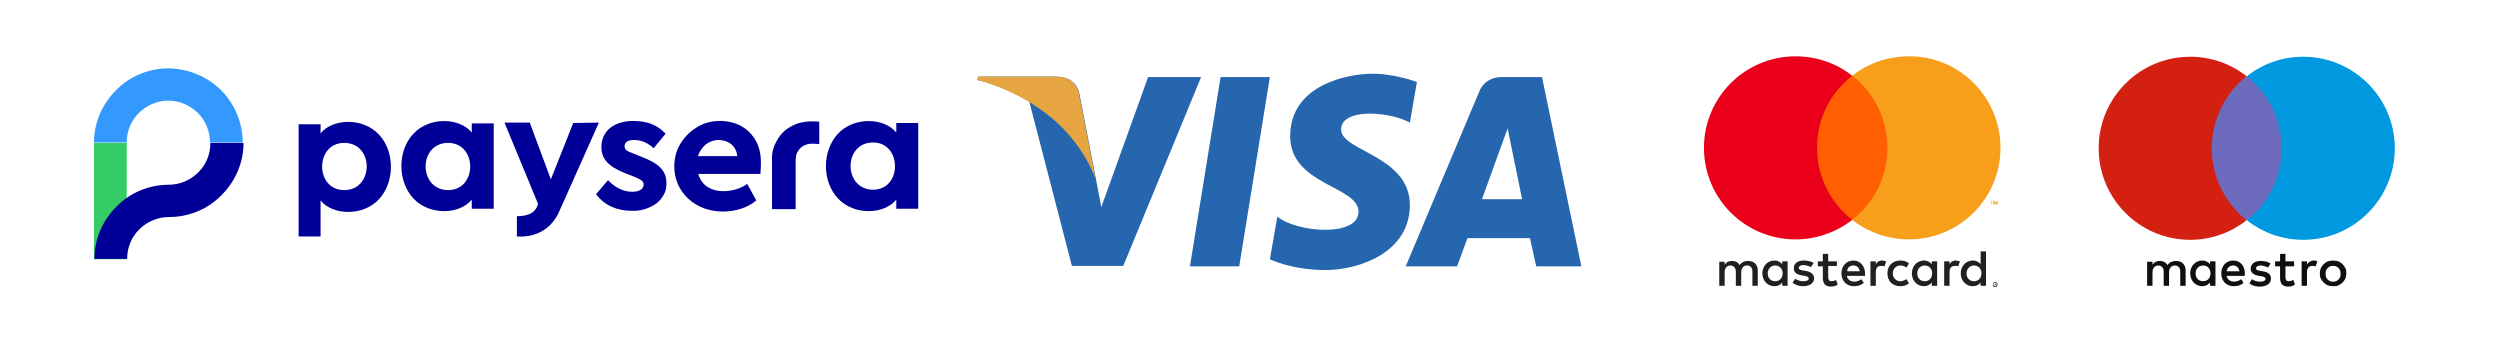 <?xml version="1.0" encoding="utf-8"?>
<!-- Generator: Adobe Illustrator 26.5.0, SVG Export Plug-In . SVG Version: 6.00 Build 0)  -->
<svg version="1.1" id="Layer_1" xmlns="http://www.w3.org/2000/svg" xmlns:xlink="http://www.w3.org/1999/xlink" x="0px" y="0px"
	 viewBox="0 0 603.6 82.8" style="enable-background:new 0 0 603.6 82.8;" xml:space="preserve">
<style type="text/css">
	.st0{clip-path:url(#SVGID_00000003815038292440258870000000315588889755781051_);}
	.st1{fill:#33CC66;}
	.st2{fill:#000099;}
	.st3{fill:#3399FF;}
	.st4{fill:#2566AF;}
	.st5{fill:#E6A540;}
	.st6{fill:#231F20;}
	.st7{fill:#F79410;}
	.st8{fill:#FF5F00;}
	.st9{fill:#EB001B;}
	.st10{fill:#F79E1B;}
	.st11{fill:#6C6BBD;}
	.st12{fill:#D32011;}
	.st13{fill:#0099DF;}
	.st14{fill:#110F0D;}
</style>
<g>
	<defs>
		<rect id="SVGID_1_" x="22.7" y="16.6" width="199" height="46"/>
	</defs>
	<clipPath id="SVGID_00000121257033873443530140000008880216657902621606_">
		<use xlink:href="#SVGID_1_"  style="overflow:visible;"/>
	</clipPath>
	<g style="clip-path:url(#SVGID_00000121257033873443530140000008880216657902621606_);">
		<path class="st1" d="M30.6,34.5h-7.9v28.1h7.9V34.5z"/>
		<path class="st2" d="M50.8,34.5c0,2.7-1,5.2-2.9,7.1c-1.9,1.9-4.5,3-7.1,3l0,0c-4.8,0-9.4,1.9-12.7,5.3c-3.4,3.4-5.3,7.9-5.3,12.6
			h7.9c0-2.7,1-5.2,2.9-7.1c1.9-1.9,4.5-3,7.2-3c4.8,0,9.4-1.9,12.7-5.3c3.4-3.4,5.3-7.9,5.3-12.6H50.8z"/>
		<path class="st3" d="M40.7,16.5c-4.8,0-9.4,1.9-12.7,5.3c-3.4,3.4-5.3,7.9-5.3,12.6h7.9c0-2.7,1-5.2,2.9-7.1c1.9-1.9,4.5-3,7.1-3
			c2.7,0,5.3,1.1,7.2,3c1.9,1.9,2.9,4.5,2.9,7.1h7.9c0-4.7-1.9-9.3-5.2-12.6C50.1,18.5,45.5,16.6,40.7,16.5L40.7,16.5z"/>
		<path class="st2" d="M160.7,32.3l-2.9,3.5c-1.2-1.2-2.9-2-4.7-2c-1.5,0-2.3,0.5-2.3,1.5c0,0.8,0.5,1.2,2.2,1.8l2,0.8
			c4.1,1.6,5.9,3.3,5.9,6.3c0,0.9-0.1,1.9-0.6,2.7c-0.4,0.8-1,1.6-1.8,2.2c-1.7,1.2-3.8,1.9-5.9,1.8c-3.7,0-6.6-1.3-8.7-4l2.9-3.4
			c1.8,1.9,3.8,2.8,5.9,2.8c1.5,0,2.7-0.6,2.7-1.7c0-0.9-0.6-1.2-2.2-1.9l-2.3-0.9c-3.9-1.6-5.7-3.3-5.7-6.3c0-3.9,3.1-6.3,7.7-6.3
			C156.3,29.2,158.8,30.2,160.7,32.3z"/>
		<path class="st2" d="M119.2,29.8h-5.3v2.2c-2.9-3.6-10.2-3.9-14.1,0.3c-3.8,4-3.9,11.4,0,15.6c3.9,4.2,11.2,3.9,14.1,0.3v2.2h5.3
			L119.2,29.8z M108.2,45.9c-7.2,0-7.3-11.4,0-11.4C115.3,34.5,115.3,45.9,108.2,45.9z"/>
		<path class="st2" d="M72.1,57.1h5.3v-8.7c2.9,3.6,10.2,3.9,14.1-0.3c3.9-4.2,3.8-11.6,0-15.6c-3.9-4.2-11.2-3.9-14.1-0.3v-2.2
			h-5.3L72.1,57.1z M83.1,34.5c7.3,0,7.2,11.4,0,11.4C76,45.9,76,34.5,83.1,34.5L83.1,34.5z"/>
		<path class="st2" d="M221.7,29.7h-5.3V32c-2.9-3.6-10.2-3.9-14.1,0.3c-3.8,4.1-3.9,11.4,0,15.6c3.9,4.2,11.2,3.9,14.1,0.3v2.2h5.3
			L221.7,29.7z M210.8,45.8c-7.2,0-7.3-11.4,0-11.4C217.8,34.4,217.9,45.8,210.8,45.8L210.8,45.8z"/>
		<path class="st2" d="M138.4,29.7L133,43.3l-5.1-13.7h-6.1l8.1,19.6c-0.3,1.4-1.4,3-5.1,3v4.9c4.9,0.3,8.5-2.1,10.2-6l9.6-21.5
			L138.4,29.7z"/>
		<path class="st2" d="M197.8,34.8v-5.4c-0.6-0.1-1.2-0.1-1.8-0.1c-1.3,0-2.5,0.2-3.7,0.6c-1.2,0.5-2.3,1.1-3.2,2
			c-0.9,0.9-1.6,2-2.1,3.2c-0.5,1.2-0.7,2.5-0.6,3.8v11.6h5.7V38.7c0-0.5,0.1-1,0.2-1.5c0.2-0.5,0.5-0.9,0.8-1.3
			c0.4-0.4,0.8-0.7,1.3-0.9c0.5-0.2,1-0.3,1.5-0.3C196.7,34.7,197.2,34.7,197.8,34.8z"/>
		<path class="st2" d="M173.8,29.2c-2.2,0-4.3,0.6-6.1,1.9c-1.8,1.2-3.2,2.9-4.1,4.9c-0.8,2-1,4.2-0.6,6.3c0.4,2.1,1.5,4.1,3.1,5.6
			c4.6,4.4,12.5,3.9,16.5,0.5l-2.2-4c-3,2.3-10.3,3.1-11.8-2.4h15c0.1-2.1,0.5-5.1-1.1-8C179.8,29.2,174.8,29.2,173.8,29.2z
			 M173.5,33.8c2.4,0,4.3,1.5,4.5,3.9h-9.5C169.3,35.3,171.2,33.8,173.5,33.8L173.5,33.8z"/>
	</g>
</g>
<g>
	<g>
		<path class="st4" d="M299.2,64.3h-11.9l7.4-45.7h11.9L299.2,64.3z M277.2,18.6L265.9,50l-1.3-6.8l0,0l-4-20.6c0,0-0.5-4.1-5.6-4.1
			h-18.8l-0.2,0.8c0,0,5.7,1.2,12.5,5.2l10.3,39.7h12.4L290,18.6L277.2,18.6L277.2,18.6z M370.9,64.3h10.9l-9.5-45.7h-9.6
			c-4.4,0-5.5,3.4-5.5,3.4l-17.8,42.3h12.4l2.5-6.8h15.1L370.9,64.3L370.9,64.3z M357.8,48.1L364,31l3.5,17.1H357.8z M340.4,29.6
			l1.7-9.8c0,0-5.2-2-10.7-2c-5.9,0-19.9,2.6-19.9,15.1c0,11.8,16.5,12,16.5,18.2s-14.8,5.1-19.6,1.2l-1.8,10.3
			c0,0,5.3,2.6,13.4,2.6c8.1,0,20.4-4.2,20.4-15.7c0-11.9-16.6-13-16.6-18.2C323.7,26.1,335.3,26.8,340.4,29.6L340.4,29.6z"/>
	</g>
	<path class="st5" d="M264.5,43.2l-4-20.6c0,0-0.5-4.1-5.6-4.1h-18.8l-0.2,0.8c0,0,9,1.9,17.7,8.9C261.8,34.9,264.5,43.2,264.5,43.2
		z"/>
</g>
<g>
	<path class="st6" d="M481.6,68.5v0.1h0.1c0,0,0,0,0.1,0c0,0,0,0,0-0.1c0,0,0,0,0-0.1c0,0,0,0-0.1,0L481.6,68.5L481.6,68.5z
		 M481.7,68.4c0.1,0,0.1,0,0.2,0c0,0,0.1,0.1,0.1,0.1c0,0,0,0.1,0,0.1c0,0-0.1,0-0.1,0.1l0.2,0.2h-0.1l-0.2-0.2h-0.1V69h-0.1v-0.5
		L481.7,68.4L481.7,68.4z M481.7,69.1c0.1,0,0.1,0,0.2,0c0.1,0,0.1-0.1,0.1-0.1c0,0,0.1-0.1,0.1-0.1c0-0.1,0-0.2,0-0.4
		c0-0.1-0.1-0.1-0.1-0.1c0,0-0.1-0.1-0.1-0.1c-0.1,0-0.1,0-0.2,0c-0.1,0-0.1,0-0.2,0c-0.1,0-0.1,0.1-0.1,0.1
		c-0.1,0.1-0.2,0.3-0.1,0.5c0,0.1,0.1,0.1,0.1,0.1c0,0,0.1,0.1,0.1,0.1C481.5,69.1,481.6,69.2,481.7,69.1 M481.7,68.1
		c0.2,0,0.3,0.1,0.4,0.2c0.1,0.1,0.1,0.1,0.1,0.2c0.1,0.1,0.1,0.3,0,0.5c0,0.1-0.1,0.1-0.1,0.2c-0.1,0.1-0.1,0.1-0.2,0.1
		c-0.1,0-0.2,0-0.2,0c-0.1,0-0.2,0-0.2,0c-0.1,0-0.1-0.1-0.2-0.1c-0.1-0.1-0.1-0.1-0.1-0.2c-0.1-0.1-0.1-0.3,0-0.5
		c0-0.1,0.1-0.1,0.1-0.2c0.1-0.1,0.1-0.1,0.2-0.1C481.5,68.1,481.6,68.1,481.7,68.1 M426.8,66c0-1,0.7-1.9,1.8-1.9
		c1.1,0,1.8,0.8,1.8,1.9c0,1.1-0.7,1.9-1.8,1.9C427.5,67.9,426.8,67.1,426.8,66 M431.6,66v-2.9h-1.3v0.7c-0.4-0.5-1-0.9-1.9-0.9
		c-1.6,0-2.9,1.3-2.9,3.1s1.3,3.1,2.9,3.1c0.8,0,1.5-0.3,1.9-0.9V69h1.3L431.6,66L431.6,66z M474.8,66c0-1,0.7-1.9,1.8-1.9
		c1.1,0,1.8,0.8,1.8,1.9c0,1.1-0.7,1.9-1.8,1.9C475.5,67.9,474.8,67.1,474.8,66 M479.5,66v-5.3h-1.3v3.1c-0.4-0.5-1-0.9-1.9-0.9
		c-1.6,0-2.9,1.3-2.9,3.1s1.3,3.1,2.9,3.1c0.8,0,1.5-0.3,1.9-0.9V69h1.3V66z M447.5,64.1c0.8,0,1.4,0.5,1.5,1.4h-3
		C446,64.7,446.5,64.1,447.5,64.1 M447.5,62.9c-1.7,0-2.9,1.3-2.9,3.1c0,1.9,1.3,3.1,3,3.1c0.9,0,1.7-0.2,2.4-0.8l-0.6-0.9
		c-0.5,0.4-1.1,0.6-1.7,0.6c-0.8,0-1.6-0.4-1.8-1.4h4.4c0-0.2,0-0.3,0-0.5C450.3,64.2,449.1,62.9,447.5,62.9 M462.9,66
		c0-1,0.7-1.9,1.8-1.9c1.1,0,1.8,0.8,1.8,1.9c0,1.1-0.7,1.9-1.8,1.9C463.6,67.9,462.9,67.1,462.9,66 M467.7,66v-2.9h-1.3v0.7
		c-0.4-0.5-1-0.9-1.9-0.9c-1.6,0-2.9,1.3-2.9,3.1s1.3,3.1,2.9,3.1c0.8,0,1.4-0.3,1.9-0.9V69h1.3L467.7,66L467.7,66z M455.7,66
		c0,1.8,1.2,3.1,3.1,3.1c0.9,0,1.5-0.2,2.1-0.7l-0.6-1c-0.5,0.3-1,0.5-1.5,0.5c-1,0-1.8-0.8-1.8-1.9s0.8-1.9,1.8-1.9
		c0.6,0,1.1,0.2,1.5,0.5l0.6-1c-0.6-0.5-1.2-0.7-2.1-0.7C456.9,62.9,455.7,64.2,455.7,66 M472.2,62.9c-0.7,0-1.2,0.3-1.5,0.9v-0.7
		h-1.3V69h1.3v-3.3c0-1,0.4-1.5,1.3-1.5c0.3,0,0.5,0,0.8,0.1l0.4-1.2C472.8,63,472.4,62.9,472.2,62.9 M437.9,63.5
		c-0.6-0.4-1.5-0.6-2.4-0.6c-1.5,0-2.4,0.7-2.4,1.9c0,1,0.7,1.5,2,1.7l0.6,0.1c0.7,0.1,1,0.3,1,0.6c0,0.5-0.5,0.7-1.3,0.7
		c-0.9,0-1.5-0.3-2-0.6l-0.6,1c0.7,0.5,1.6,0.8,2.5,0.8c1.7,0,2.7-0.8,2.7-1.9c0-1-0.8-1.6-2.1-1.8l-0.6-0.1c-0.6-0.1-1-0.2-1-0.6
		c0-0.4,0.4-0.7,1.1-0.7c0.8,0,1.5,0.3,1.8,0.5L437.9,63.5L437.9,63.5z M454.4,62.9c-0.7,0-1.2,0.3-1.5,0.9v-0.7h-1.3V69h1.3v-3.3
		c0-1,0.4-1.5,1.3-1.5c0.3,0,0.5,0,0.8,0.1l0.4-1.2C455,63,454.7,62.9,454.4,62.9 M443.5,63.1h-2.1v-1.8h-1.3v1.8h-1.2v1.2h1.2v2.7
		c0,1.4,0.5,2.2,2,2.2c0.6,0,1.2-0.2,1.6-0.5l-0.4-1.1c-0.4,0.2-0.8,0.3-1.1,0.3c-0.6,0-0.8-0.4-0.8-1v-2.7h2.1V63.1z M424.4,69
		v-3.7c0-1.4-0.9-2.3-2.3-2.3c-0.8,0-1.5,0.2-2.1,1c-0.4-0.7-1-1-1.9-1c-0.6,0-1.2,0.2-1.7,0.9v-0.7h-1.3V69h1.3v-3.3
		c0-1,0.6-1.6,1.4-1.6c0.8,0,1.3,0.6,1.3,1.5V69h1.3v-3.3c0-1,0.6-1.6,1.4-1.6c0.9,0,1.3,0.6,1.3,1.5V69L424.4,69z"/>
	<path class="st7" d="M482.3,49.4v-0.9h-0.2l-0.3,0.6l-0.3-0.6h-0.2v0.9h0.2v-0.6l0.2,0.6h0.2l0.2-0.6v0.6H482.3L482.3,49.4z
		 M480.9,49.4v-0.7h0.3v-0.1h-0.7v0.1h0.3v0.7H480.9L480.9,49.4z"/>
	<path class="st8" d="M456.9,53.1h-19.4V18.3h19.4L456.9,53.1z"/>
	<path class="st9" d="M438.7,35.7c0-7.1,3.3-13.4,8.5-17.4c-3.9-3.1-8.7-4.7-13.7-4.7c-12.2,0-22.1,9.9-22.1,22.1
		s9.9,22.1,22.1,22.1c5,0,9.8-1.7,13.7-4.7C442,49,438.7,42.7,438.7,35.7"/>
	<path class="st10" d="M483,35.7c0,12.2-9.9,22.1-22.1,22.1c-5,0-9.8-1.7-13.7-4.7c5.2-4.1,8.5-10.3,8.5-17.4s-3.3-13.4-8.5-17.4
		c3.9-3.1,8.7-4.7,13.7-4.7C473.1,13.5,483,23.5,483,35.7"/>
</g>
<g>
	<polygon class="st11" points="552.1,53.1 532.8,53.1 532.8,18.4 552.1,18.4 	"/>
	<path class="st12" d="M534,35.8c0-7,3.3-13.3,8.4-17.4c-3.8-3-8.5-4.7-13.6-4.7c-12.2,0-22.1,9.9-22.1,22.1s9.9,22.1,22.1,22.1
		c5.2,0,9.9-1.8,13.6-4.7C537.3,49.1,534,42.8,534,35.8"/>
	<path class="st13" d="M578.2,35.8c0,12.2-9.9,22.1-22.1,22.1c-5.2,0-9.9-1.8-13.6-4.7c5.1-4,8.4-10.3,8.4-17.4s-3.3-13.3-8.4-17.4
		c3.8-3,8.5-4.7,13.6-4.7C568.3,13.7,578.2,23.6,578.2,35.8"/>
	<path class="st14" d="M558.6,62.9c0.3,0,0.6,0,0.9,0.2l-0.4,1.2c-0.3-0.1-0.5-0.1-0.8-0.1c-0.8,0-1.3,0.5-1.3,1.5V69h-1.3v-5.9h1.3
		v0.7C557.4,63.3,557.9,62.9,558.6,62.9L558.6,62.9z M553.9,64.3h-2.1v2.6c0,0.6,0.2,1,0.8,1c0.3,0,0.7-0.1,1.1-0.3l0.4,1.1
		c-0.4,0.3-1,0.5-1.6,0.5c-1.5,0-2-0.8-2-2.2v-2.7h-1.2v-1.2h1.2v-1.8h1.3v1.8h2.1V64.3L553.9,64.3z M537.6,65.5
		c0.1-0.8,0.7-1.4,1.6-1.4c0.8,0,1.3,0.5,1.5,1.4H537.6z M542,66c0-1.8-1.1-3.1-2.8-3.1c-1.7,0-2.9,1.3-2.9,3.1c0,1.9,1.3,3.1,3,3.1
		c0.9,0,1.7-0.2,2.4-0.8l-0.6-0.9c-0.5,0.4-1.1,0.6-1.7,0.6c-0.8,0-1.6-0.4-1.8-1.4h4.4C541.9,66.4,542,66.2,542,66L542,66z
		 M547.6,64.6c-0.4-0.2-1.1-0.5-1.8-0.5c-0.7,0-1.1,0.3-1.1,0.7c0,0.4,0.4,0.5,1,0.6l0.6,0.1c1.3,0.2,2,0.7,2,1.8
		c0,1.1-1,1.9-2.7,1.9c-1,0-1.8-0.2-2.5-0.8l0.6-1c0.4,0.3,1.1,0.6,2,0.6c0.9,0,1.3-0.3,1.3-0.7c0-0.3-0.3-0.5-1-0.6l-0.6-0.1
		c-1.3-0.2-2-0.8-2-1.7c0-1.2,1-1.9,2.4-1.9c0.9,0,1.8,0.2,2.4,0.6L547.6,64.6L547.6,64.6z M563.3,64.2c-0.3,0-0.5,0-0.7,0.1
		c-0.2,0.1-0.4,0.2-0.6,0.4s-0.3,0.4-0.4,0.6s-0.1,0.5-0.1,0.8c0,0.3,0,0.5,0.1,0.8s0.2,0.4,0.4,0.6s0.4,0.3,0.6,0.4
		c0.2,0.1,0.5,0.1,0.7,0.1c0.3,0,0.5,0,0.7-0.1c0.2-0.1,0.4-0.2,0.6-0.4c0.2-0.2,0.3-0.4,0.4-0.6c0.1-0.2,0.1-0.5,0.1-0.8
		c0-0.3,0-0.5-0.1-0.8c-0.1-0.2-0.2-0.4-0.4-0.6c-0.2-0.2-0.4-0.3-0.6-0.4C563.8,64.2,563.5,64.2,563.3,64.2L563.3,64.2z
		 M563.3,62.9c0.5,0,0.9,0.1,1.3,0.2c0.4,0.2,0.7,0.4,1,0.7c0.3,0.3,0.5,0.6,0.7,1c0.2,0.4,0.2,0.8,0.2,1.2s-0.1,0.9-0.2,1.2
		c-0.2,0.4-0.4,0.7-0.7,1c-0.3,0.3-0.6,0.5-1,0.7c-0.4,0.2-0.8,0.2-1.3,0.2c-0.5,0-0.9-0.1-1.3-0.2c-0.4-0.2-0.7-0.4-1-0.7
		c-0.3-0.3-0.5-0.6-0.7-1c-0.2-0.4-0.2-0.8-0.2-1.2s0.1-0.9,0.2-1.2c0.2-0.4,0.4-0.7,0.7-1c0.3-0.3,0.6-0.5,1-0.7
		C562.4,63,562.8,62.9,563.3,62.9L563.3,62.9z M530.1,66c0-1,0.7-1.9,1.8-1.9c1.1,0,1.8,0.8,1.8,1.9c0,1.1-0.7,1.9-1.8,1.9
		C530.8,67.9,530.1,67.1,530.1,66L530.1,66z M534.9,66v-2.9h-1.3v0.7c-0.4-0.5-1-0.9-1.9-0.9c-1.6,0-2.9,1.3-2.9,3.1
		c0,1.8,1.3,3.1,2.9,3.1c0.8,0,1.4-0.3,1.9-0.9V69h1.3V66z M527.7,69v-3.7c0-1.4-0.9-2.3-2.3-2.3c-0.7,0-1.5,0.2-2.1,1
		c-0.4-0.7-1-1-1.9-1c-0.6,0-1.2,0.2-1.7,0.9v-0.7h-1.3V69h1.3v-3.3c0-1,0.6-1.6,1.4-1.6c0.8,0,1.3,0.6,1.3,1.5V69h1.3v-3.3
		c0-1,0.6-1.6,1.4-1.6c0.9,0,1.3,0.6,1.3,1.5V69H527.7L527.7,69z"/>
</g>
</svg>
